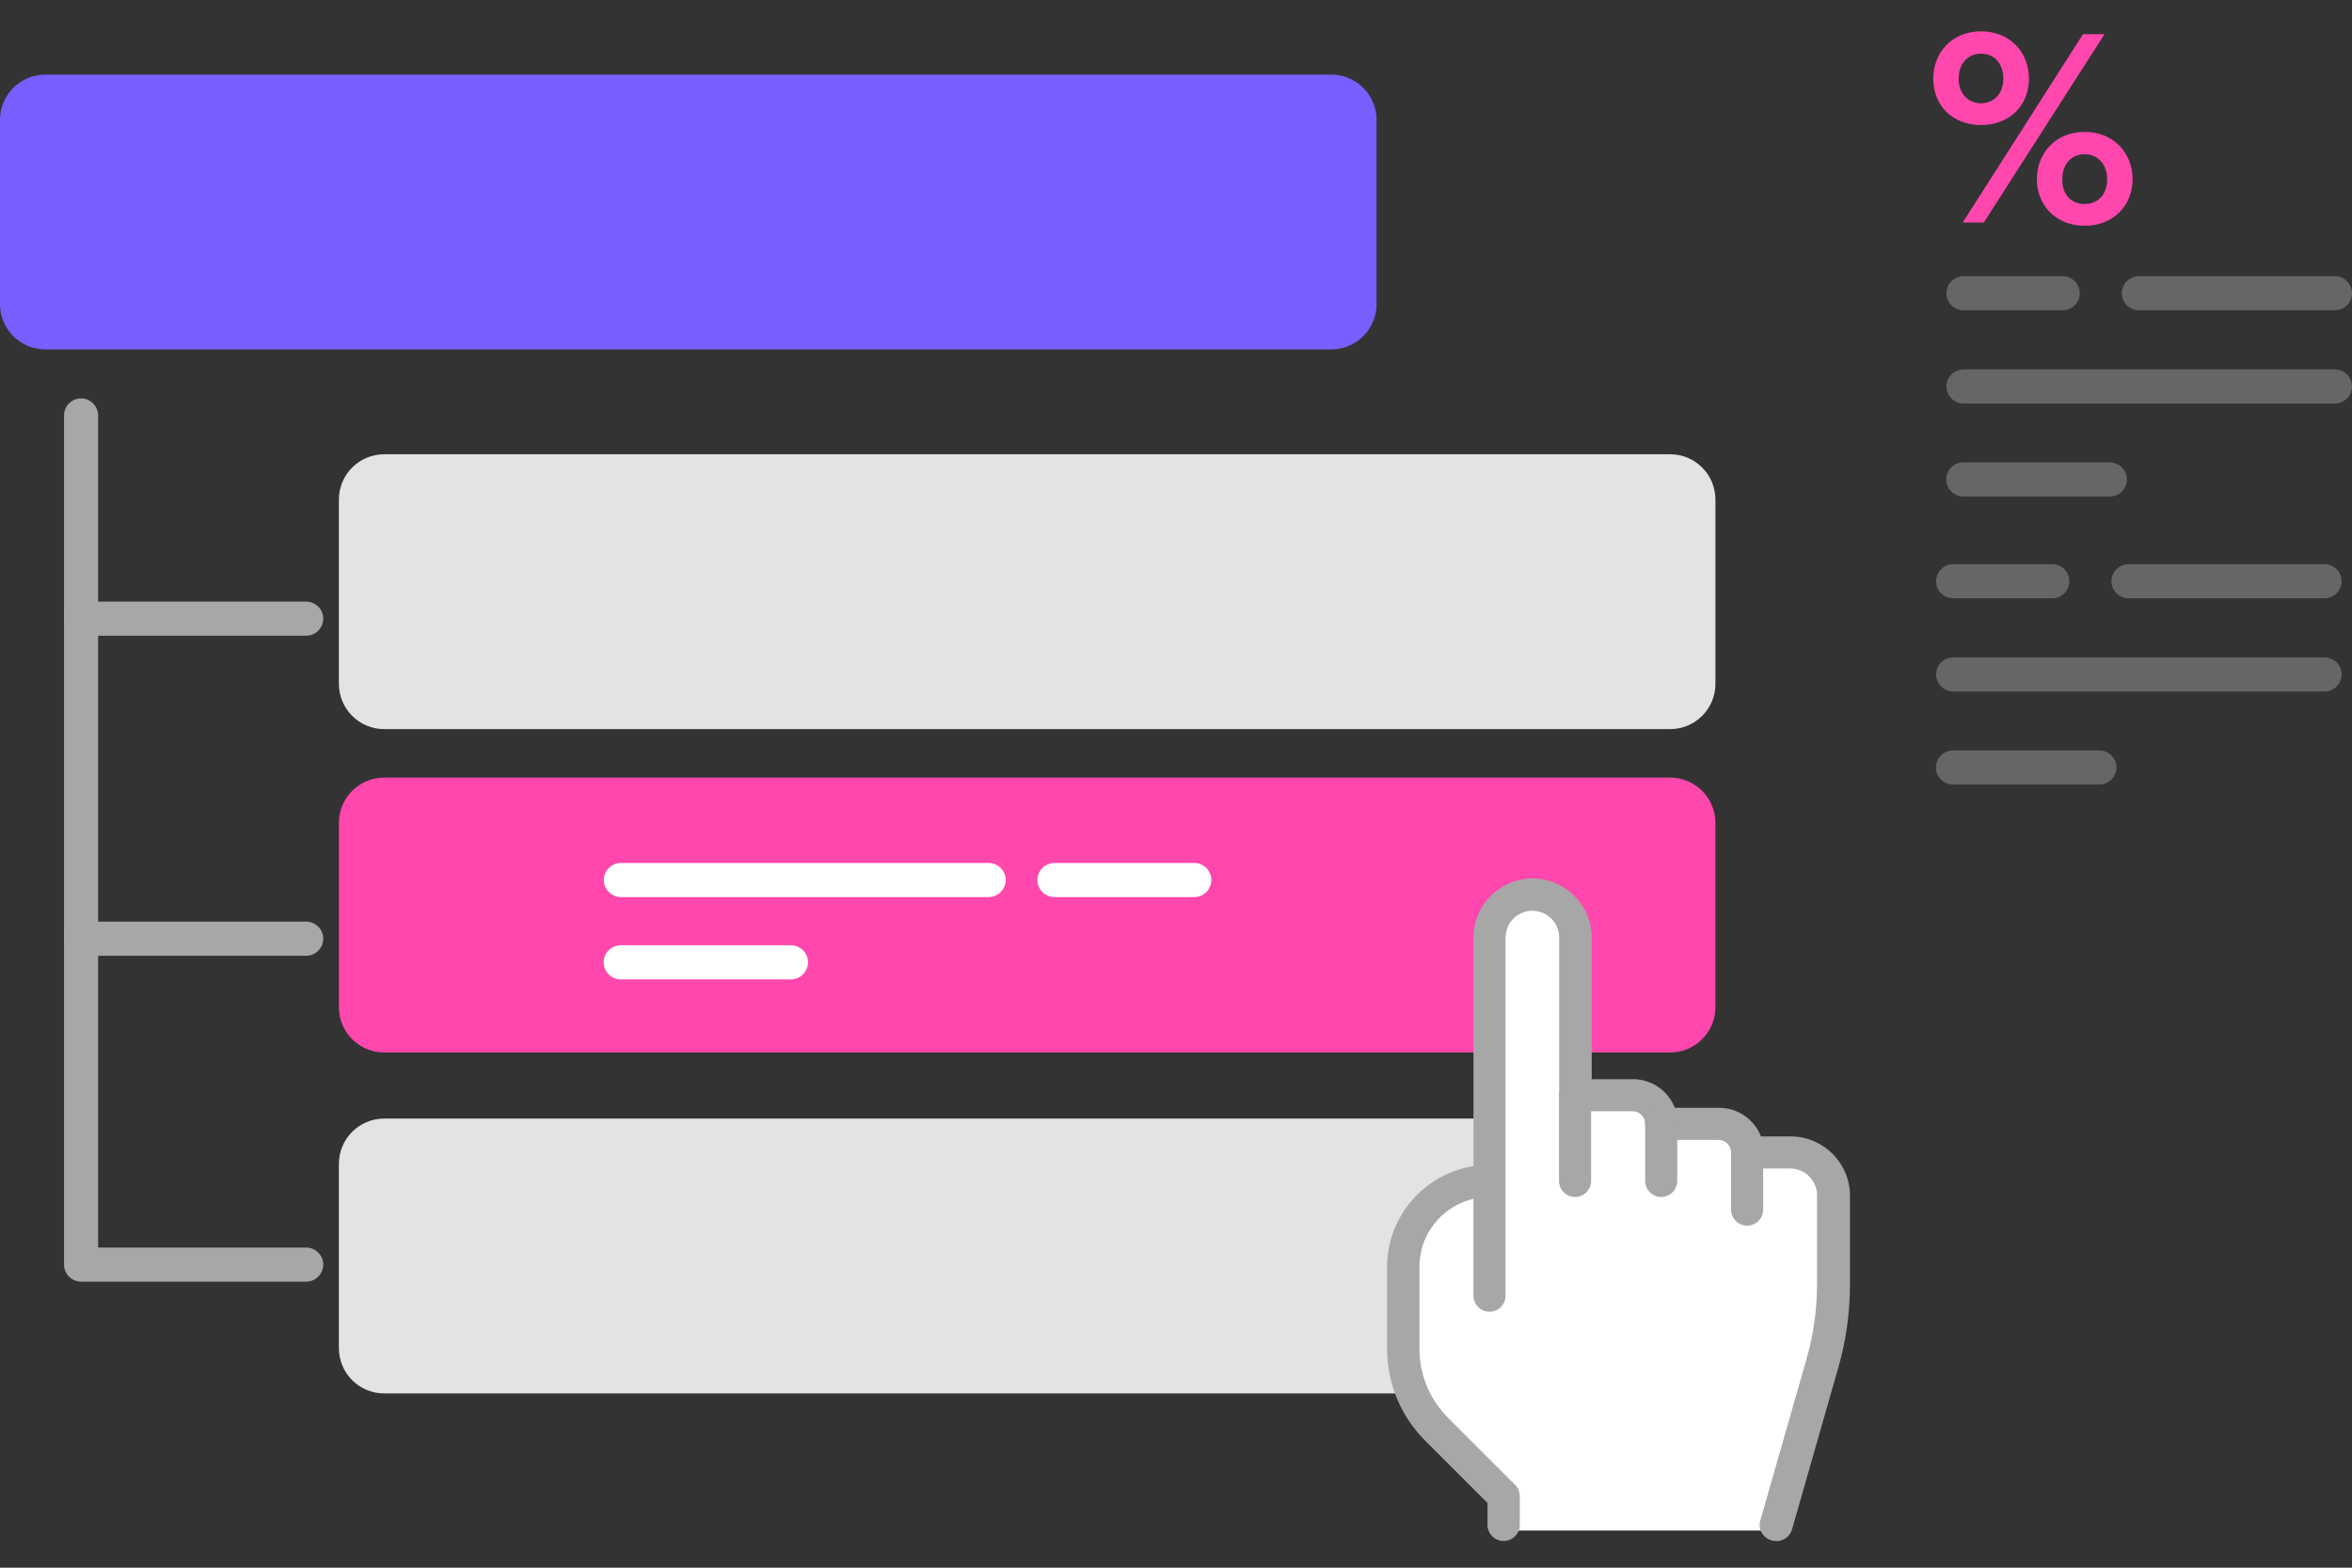 <svg width="150" height="100" viewBox="0 0 150 100" fill="none" xmlns="http://www.w3.org/2000/svg">
<rect x="0" y="0" width="150" height="100" fill="#333333" stroke="none"/>
<path d="M131.548 19.794H125.224C124.628 19.794 124.136 19.302 124.136 18.706C124.136 18.11 124.628 17.617 125.224 17.617H131.548C132.144 17.617 132.636 18.11 132.636 18.706C132.636 19.302 132.144 19.794 131.548 19.794Z" fill="#666666"/>
<path d="M148.912 19.794H136.407C135.811 19.794 135.319 19.302 135.319 18.706C135.319 18.11 135.811 17.617 136.407 17.617H148.912C149.508 17.617 150 18.11 150 18.706C150 19.302 149.508 19.794 148.912 19.794Z" fill="#666666"/>
<path d="M148.911 25.739H125.224C124.628 25.739 124.136 25.247 124.136 24.651C124.136 24.055 124.628 23.562 125.224 23.562H148.911C149.508 23.562 150 24.055 150 24.651C150 25.247 149.508 25.739 148.911 25.739Z" fill="#666666"/>
<path d="M134.554 31.673H125.211C124.615 31.673 124.123 31.181 124.123 30.585C124.123 29.988 124.615 29.496 125.211 29.496H134.554C135.15 29.496 135.642 29.988 135.642 30.585C135.642 31.181 135.15 31.673 134.554 31.673Z" fill="#666666"/>
<path d="M130.887 38.165H124.563C123.967 38.165 123.475 37.673 123.475 37.077C123.475 36.481 123.967 35.988 124.563 35.988H130.887C131.483 35.988 131.975 36.481 131.975 37.077C131.975 37.673 131.483 38.165 130.887 38.165Z" fill="#666666"/>
<path d="M148.251 38.165H135.746C135.15 38.165 134.658 37.673 134.658 37.077C134.658 36.481 135.15 35.988 135.746 35.988H148.251C148.847 35.988 149.339 36.481 149.339 37.077C149.339 37.673 148.847 38.165 148.251 38.165Z" fill="#666666"/>
<path d="M148.25 44.111H124.563C123.967 44.111 123.475 43.618 123.475 43.022C123.475 42.426 123.967 41.934 124.563 41.934H148.25C148.846 41.934 149.339 42.426 149.339 43.022C149.339 43.618 148.846 44.111 148.25 44.111Z" fill="#666666"/>
<path d="M133.893 50.044H124.551C123.955 50.044 123.462 49.552 123.462 48.956C123.462 48.36 123.955 47.867 124.551 47.867H133.893C134.49 47.867 134.982 48.36 134.982 48.956C134.982 49.552 134.49 50.044 133.893 50.044Z" fill="#666666"/>
<path d="M126.339 2C128.192 2 129.397 3.335 129.397 5.019C129.397 6.704 128.192 7.974 126.339 7.974C124.486 7.974 123.294 6.691 123.294 5.019C123.294 3.348 124.499 2 126.339 2ZM126.339 3.425C125.523 3.425 124.914 4.021 124.914 5.032C124.914 5.965 125.523 6.587 126.339 6.587C127.155 6.587 127.764 5.978 127.764 5.032C127.764 4.021 127.168 3.425 126.339 3.425ZM125.173 14.193L132.844 2.181H134.217L126.52 14.193H125.173ZM132.948 8.414C134.788 8.414 136.006 9.749 136.006 11.433C136.006 13.118 134.775 14.401 132.948 14.401C131.121 14.401 129.902 13.105 129.902 11.433C129.902 9.762 131.108 8.414 132.948 8.414ZM132.948 9.839C132.118 9.839 131.522 10.448 131.522 11.446C131.522 12.444 132.118 13.014 132.948 13.014C133.777 13.014 134.386 12.418 134.386 11.446C134.386 10.474 133.777 9.839 132.948 9.839Z" fill="#FF47AE"/>
<path d="M87.79 19.4V7.647C87.79 6.052 86.496 4.758 84.9 4.758L2.89 4.758C1.294 4.758 0 6.052 0 7.647V19.4C0 20.996 1.294 22.29 2.89 22.29L84.9 22.29C86.496 22.29 87.79 20.996 87.79 19.4Z" fill="#775FFF"/>
<path d="M109.403 43.619V31.866C109.403 30.27 108.109 28.977 106.513 28.977L24.503 28.977C22.907 28.977 21.613 30.27 21.613 31.866V43.619C21.613 45.215 22.907 46.509 24.503 46.509H106.513C108.109 46.509 109.403 45.215 109.403 43.619Z" fill="#E3E3E3"/>
<path d="M109.403 64.244V52.491C109.403 50.895 108.109 49.602 106.513 49.602L24.503 49.602C22.907 49.602 21.613 50.895 21.613 52.491V64.244C21.613 65.84 22.907 67.134 24.503 67.134H106.513C108.109 67.134 109.403 65.84 109.403 64.244Z" fill="#FF47AE"/>
<path d="M109.403 85.994V74.241C109.403 72.645 108.109 71.352 106.513 71.352H24.503C22.907 71.352 21.613 72.645 21.613 74.241V85.994C21.613 87.59 22.907 88.884 24.503 88.884H106.513C108.109 88.884 109.403 87.59 109.403 85.994Z" fill="#E3E3E3"/>
<path d="M94.773 83.002V60.157C94.773 58.641 96.004 57.41 97.52 57.41C99.036 57.41 100.267 58.641 100.267 60.157V70.213H103.921C104.932 70.213 105.748 71.029 105.748 72.04H109.403C110.413 72.04 111.23 72.856 111.23 73.867H113.977C115.493 73.867 116.724 75.098 116.724 76.614V82.276C116.724 83.974 116.491 85.671 116.024 87.304L113.07 97.631H95.706V95.804L91.456 91.541C90.082 90.168 89.318 88.315 89.318 86.371V81.175C89.318 78.143 91.767 75.694 94.799 75.694" fill="white"/>
<path d="M95.888 98.294C95.318 98.294 94.865 97.827 94.865 97.27V95.871L90.912 91.918C89.332 90.35 88.463 88.251 88.463 86.022V80.826C88.463 77.237 91.379 74.309 94.981 74.309C95.551 74.309 96.005 74.775 96.005 75.332C96.005 75.889 95.538 76.356 94.981 76.356C92.519 76.356 90.524 78.351 90.524 80.813V86.01C90.524 87.694 91.172 89.262 92.364 90.454L96.627 94.717C96.821 94.912 96.925 95.171 96.925 95.443V97.27C96.925 97.84 96.458 98.294 95.901 98.294H95.888Z" fill="#A7A7A7"/>
<path d="M113.252 98.291C113.161 98.291 113.057 98.291 112.967 98.252C112.422 98.097 112.099 97.526 112.267 96.982L115.221 86.655C115.662 85.113 115.882 83.519 115.882 81.912V76.249C115.882 75.303 115.118 74.539 114.172 74.539H111.425C110.855 74.539 110.401 74.073 110.401 73.515C110.401 73.075 110.038 72.712 109.598 72.712H105.944C105.373 72.712 104.92 72.246 104.92 71.688C104.92 71.248 104.557 70.885 104.117 70.885H100.462C99.892 70.885 99.439 70.418 99.439 69.861V59.806C99.439 58.86 98.674 58.096 97.728 58.096C96.782 58.096 96.018 58.86 96.018 59.806V82.651C96.018 83.221 95.551 83.674 94.994 83.674C94.437 83.674 93.971 83.208 93.971 82.651V59.806C93.971 57.733 95.668 56.035 97.741 56.035C99.814 56.035 101.512 57.733 101.512 59.806V68.838H104.142C105.36 68.838 106.397 69.602 106.812 70.665H109.637C110.855 70.665 111.891 71.429 112.306 72.492H114.211C116.284 72.492 117.981 74.189 117.981 76.262V81.925C117.981 83.726 117.735 85.501 117.243 87.225L114.288 97.552C114.159 98.006 113.744 98.304 113.304 98.304L113.252 98.291Z" fill="#A7A7A7"/>
<path d="M105.944 76.354C105.374 76.354 104.92 75.887 104.92 75.33V71.676C104.92 71.106 105.387 70.652 105.944 70.652C106.501 70.652 106.967 71.119 106.967 71.676V75.33C106.967 75.9 106.501 76.354 105.944 76.354Z" fill="#A7A7A7"/>
<path d="M100.449 76.353C99.879 76.353 99.426 75.886 99.426 75.329V69.848C99.426 69.278 99.892 68.824 100.449 68.824C101.007 68.824 101.473 69.291 101.473 69.848V75.329C101.473 75.899 101.007 76.353 100.449 76.353Z" fill="#A7A7A7"/>
<path d="M111.425 78.182C110.855 78.182 110.401 77.716 110.401 77.158V73.504C110.401 72.934 110.868 72.481 111.425 72.481C111.982 72.481 112.448 72.947 112.448 73.504V77.158C112.448 77.728 111.982 78.182 111.425 78.182Z" fill="#A7A7A7"/>
<path d="M19.527 81.755H5.17C4.574 81.755 4.082 81.263 4.082 80.666V26.503C4.082 25.907 4.574 25.414 5.17 25.414C5.766 25.414 6.258 25.907 6.258 26.503V79.578H19.527C20.123 79.578 20.616 80.07 20.616 80.666C20.616 81.263 20.123 81.755 19.527 81.755Z" fill="#A7A7A7"/>
<path d="M19.527 60.966H5.17C4.574 60.966 4.082 60.474 4.082 59.877C4.082 59.282 4.574 58.789 5.17 58.789H19.527C20.123 58.789 20.616 59.282 20.616 59.877C20.616 60.474 20.123 60.966 19.527 60.966Z" fill="#A7A7A7"/>
<path d="M19.527 40.552H5.17C4.574 40.552 4.082 40.059 4.082 39.464C4.082 38.867 4.574 38.375 5.17 38.375H19.527C20.123 38.375 20.616 38.867 20.616 39.464C20.616 40.059 20.123 40.552 19.527 40.552Z" fill="#A7A7A7"/>
<path d="M63.053 57.224H39.599C39.003 57.224 38.51 56.731 38.51 56.135C38.51 55.539 39.003 55.047 39.599 55.047H63.053C63.649 55.047 64.141 55.539 64.141 56.135C64.141 56.731 63.649 57.224 63.053 57.224Z" fill="white"/>
<path d="M76.166 57.224H67.251C66.654 57.224 66.162 56.731 66.162 56.135C66.162 55.539 66.654 55.047 67.251 55.047H76.166C76.762 55.047 77.254 55.539 77.254 56.135C77.254 56.731 76.762 57.224 76.166 57.224Z" fill="white"/>
<path d="M50.445 62.474H39.586C38.99 62.474 38.498 61.981 38.498 61.385C38.498 60.789 38.99 60.297 39.586 60.297H50.445C51.041 60.297 51.533 60.789 51.533 61.385C51.533 61.981 51.041 62.474 50.445 62.474Z" fill="white"/>
</svg>
